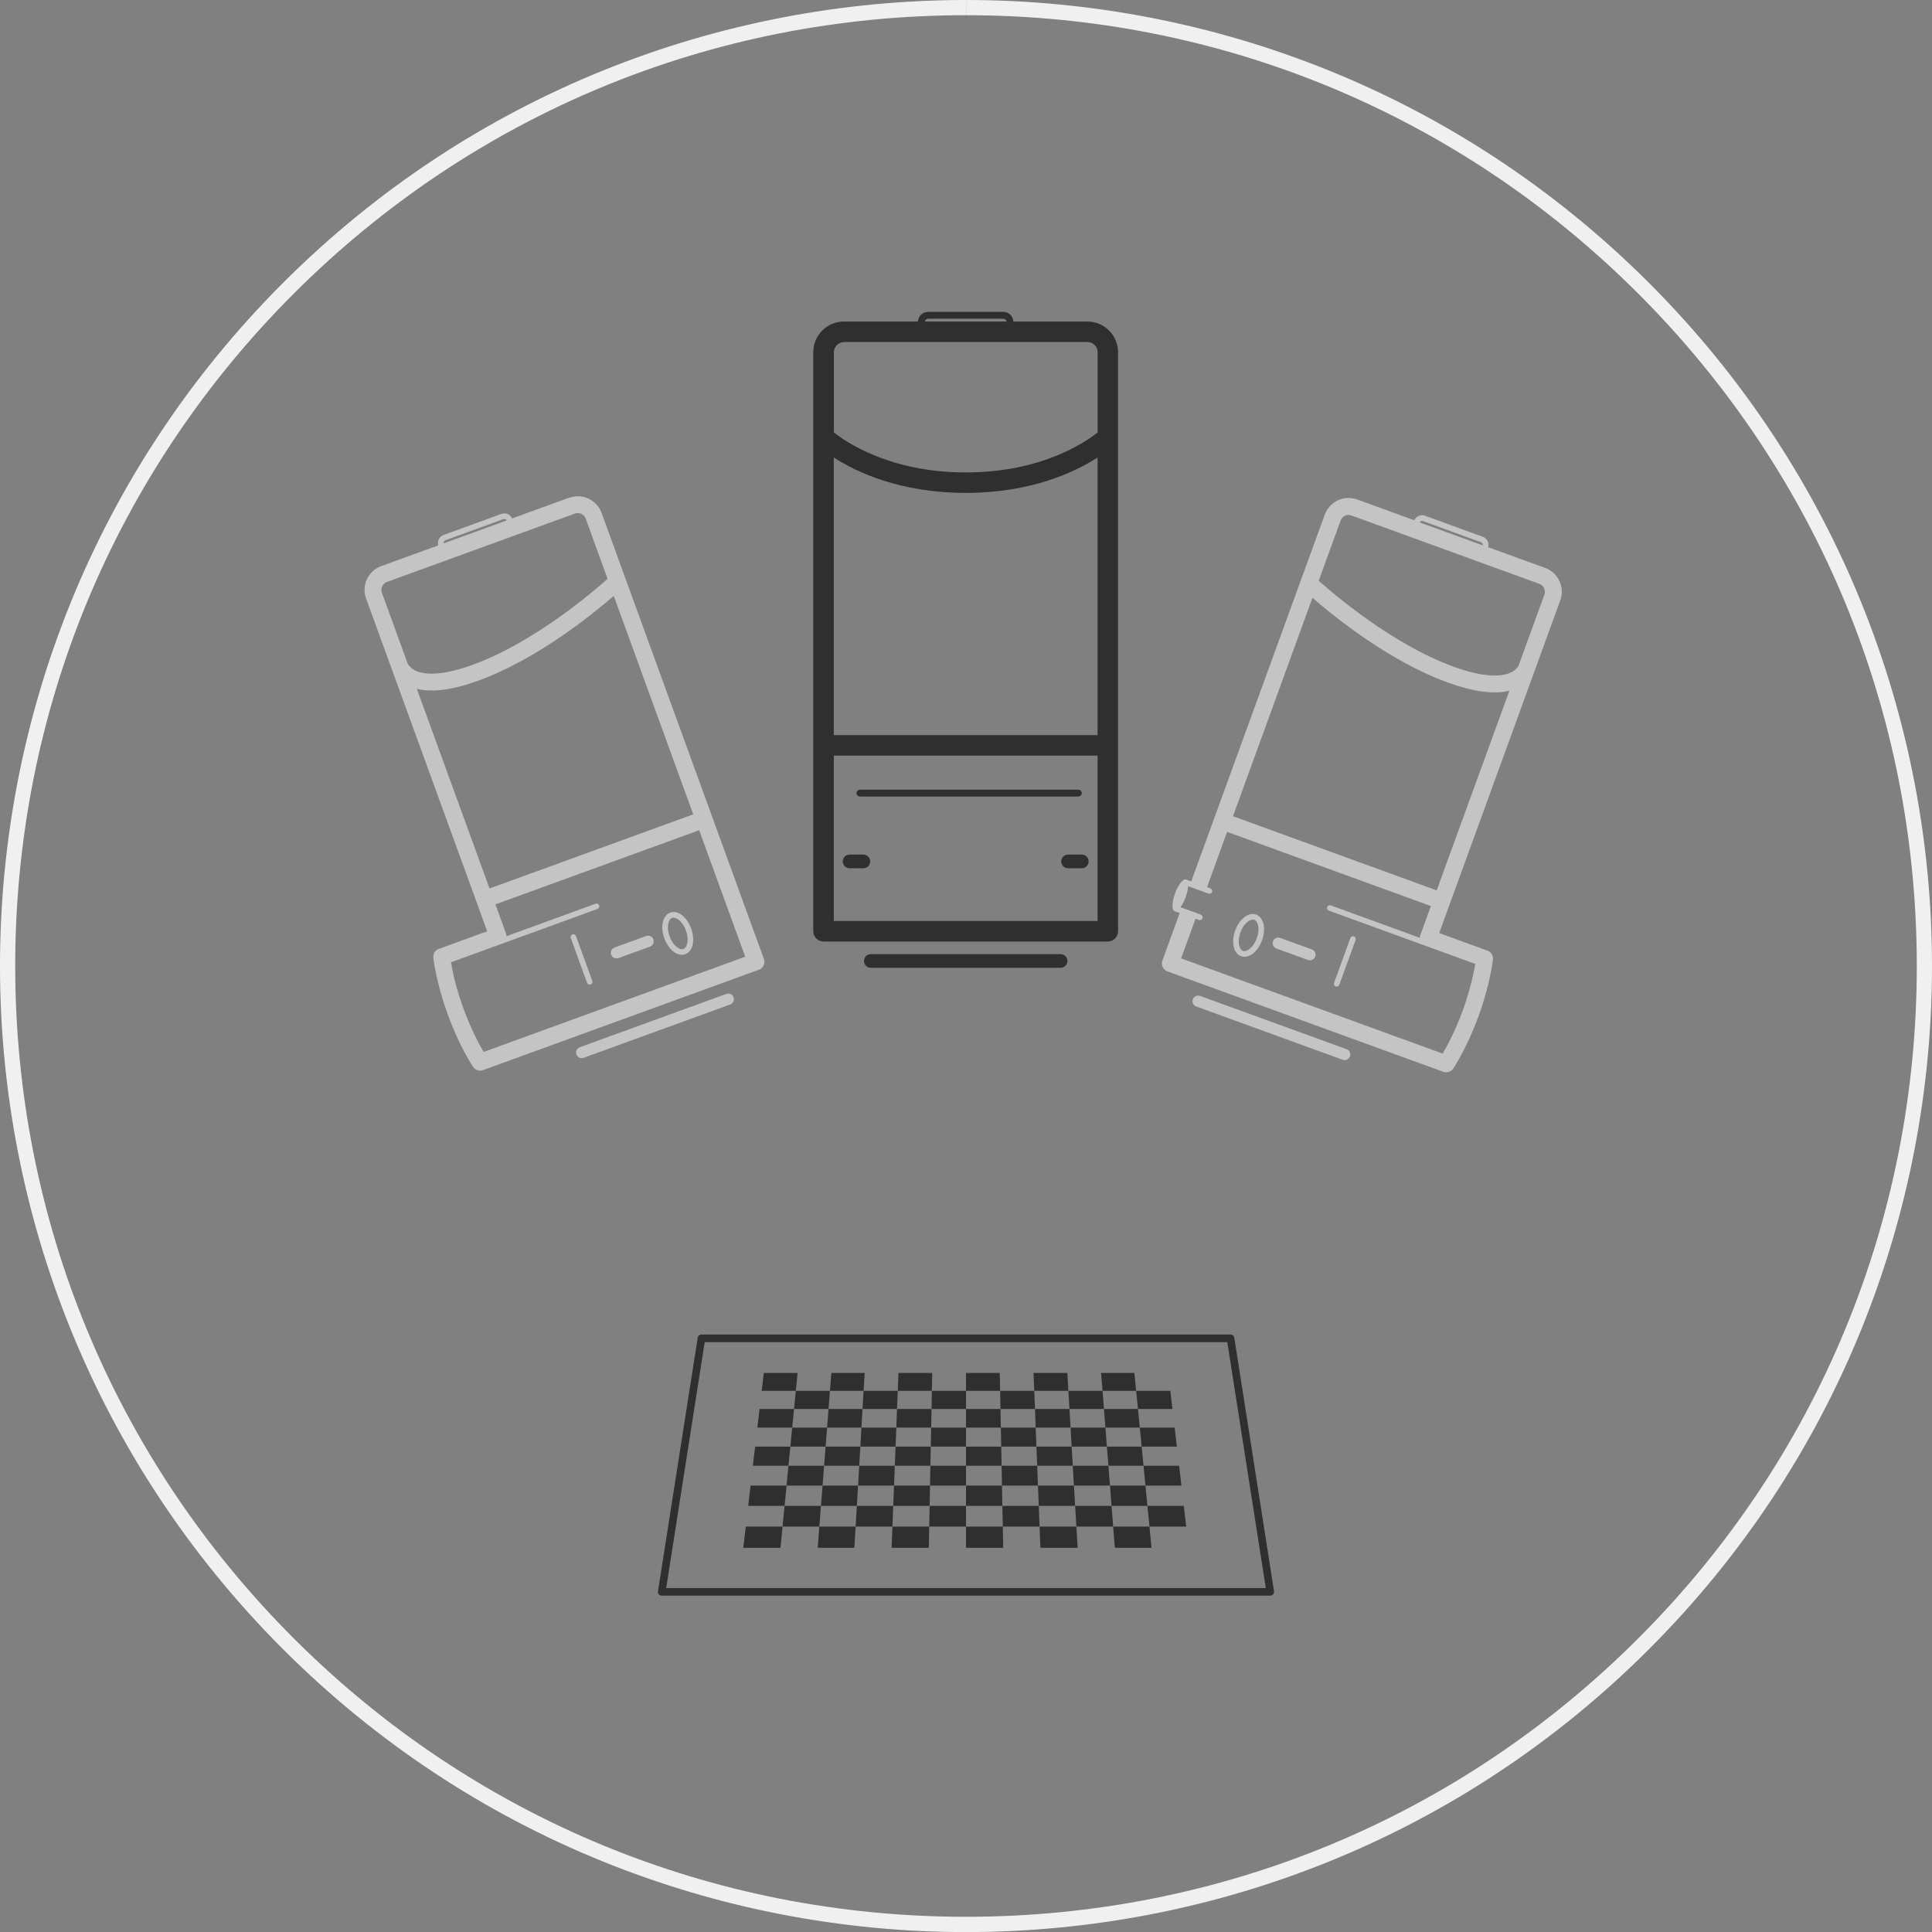 <?xml version="1.0" encoding="UTF-8"?>
<svg id="uuid-b699d577-3b7f-424b-a9de-63b8d98a91ef" data-name="图层 5" xmlns="http://www.w3.org/2000/svg" viewBox="0 0 254 254">
  <rect x="0" y="0" width="254" height="254" fill="#808080" stroke="none"/>
  <defs>
    <style>
      .uuid-ebc7e884-c7a4-42e6-8a98-55cd2ee9864b, .uuid-88ac010f-fa0e-4acb-bd81-dc3f7c24dde2, .uuid-e3690277-f7de-422f-869c-c6c1651099ff, .uuid-f8366b49-53b8-4bff-a9ce-6cf949d9f1a7 {
        stroke-width: 0px;
      }

      .uuid-ebc7e884-c7a4-42e6-8a98-55cd2ee9864b, .uuid-f8366b49-53b8-4bff-a9ce-6cf949d9f1a7 {
        fill: #2f2f2f;
      }

      .uuid-d8bbbc3e-2888-4222-9457-6823af7701b9 {
        fill: none;
        stroke: #2f2f2f;
        stroke-linecap: round;
        stroke-linejoin: round;
      }

      .uuid-88ac010f-fa0e-4acb-bd81-dc3f7c24dde2 {
        fill: #c4c4c4;
      }

      .uuid-e3690277-f7de-422f-869c-c6c1651099ff {
        fill: #f0f0f0;
      }

      .uuid-f8366b49-53b8-4bff-a9ce-6cf949d9f1a7 {
        fill-rule: evenodd;
      }
    </style>
  </defs>
  <path class="uuid-e3690277-f7de-422f-869c-c6c1651099ff" d="M127.01,0v2c33.38,0,64.77,13,88.38,36.61s36.61,55,36.61,88.39-13,64.78-36.61,88.39c-23.61,23.61-55,36.61-88.39,36.61s-64.78-13-88.39-36.61C15,191.78,2,160.39,2,127S15,62.22,38.61,38.61C62.22,15.01,93.61,2,127,2V0M127,0C94.5,0,61.99,12.4,37.2,37.2c-49.6,49.6-49.6,130.01,0,179.61,24.8,24.8,57.3,37.2,89.8,37.2s65.01-12.4,89.8-37.2c49.6-49.6,49.6-130.01,0-179.61C192,12.4,159.51,0,127,0h0Z"/>
  <g>
    <polygon class="uuid-d8bbbc3e-2888-4222-9457-6823af7701b9" points="87 209.28 167 209.28 167 209.28 161.78 175.95 92.22 175.95 87 209.28 87 209.28"/>
    <g>
      <polygon class="uuid-f8366b49-53b8-4bff-a9ce-6cf949d9f1a7" points="97.72 203.49 97.87 202.19 98.05 200.7 102.88 200.7 102.61 203.49 97.72 203.49"/>
      <polygon class="uuid-f8366b49-53b8-4bff-a9ce-6cf949d9f1a7" points="107.5 203.49 107.6 202.19 107.72 200.7 112.49 200.7 112.32 203.49 107.5 203.49"/>
      <polygon class="uuid-f8366b49-53b8-4bff-a9ce-6cf949d9f1a7" points="117.22 203.49 117.27 202.19 117.33 200.7 122.16 200.7 122.11 203.49 117.22 203.49"/>
      <polygon class="uuid-f8366b49-53b8-4bff-a9ce-6cf949d9f1a7" points="127 203.49 127 202.19 127 200.7 131.84 200.7 131.89 203.49 127 203.49"/>
      <polygon class="uuid-f8366b49-53b8-4bff-a9ce-6cf949d9f1a7" points="136.78 203.49 136.73 202.19 136.67 200.7 141.51 200.7 141.68 203.49 136.78 203.49"/>
      <polygon class="uuid-f8366b49-53b8-4bff-a9ce-6cf949d9f1a7" points="146.57 203.49 146.46 202.19 146.35 200.7 151.12 200.7 151.39 203.49 146.57 203.49"/>
      <polygon class="uuid-f8366b49-53b8-4bff-a9ce-6cf949d9f1a7" points="98.37 197.98 98.51 196.73 98.68 195.31 103.41 195.31 103.15 197.98 98.37 197.98"/>
      <polygon class="uuid-f8366b49-53b8-4bff-a9ce-6cf949d9f1a7" points="102.88 200.7 103 199.47 103.15 197.98 107.93 197.98 107.72 200.7 102.88 200.7"/>
      <polygon class="uuid-f8366b49-53b8-4bff-a9ce-6cf949d9f1a7" points="107.93 197.98 108.03 196.73 108.14 195.31 112.81 195.31 112.65 197.98 107.93 197.98"/>
      <polygon class="uuid-f8366b49-53b8-4bff-a9ce-6cf949d9f1a7" points="112.49 200.7 112.56 199.47 112.65 197.98 117.43 197.98 117.33 200.7 112.49 200.7"/>
      <polygon class="uuid-f8366b49-53b8-4bff-a9ce-6cf949d9f1a7" points="117.43 197.98 117.48 196.73 117.54 195.31 122.27 195.31 122.22 197.98 117.43 197.98"/>
      <polygon class="uuid-f8366b49-53b8-4bff-a9ce-6cf949d9f1a7" points="122.16 200.7 122.19 199.47 122.22 197.98 127 197.98 127 200.7 122.16 200.7"/>
      <polygon class="uuid-f8366b49-53b8-4bff-a9ce-6cf949d9f1a7" points="127 197.98 127 196.73 127 195.31 131.73 195.31 131.78 197.98 127 197.98"/>
      <polygon class="uuid-f8366b49-53b8-4bff-a9ce-6cf949d9f1a7" points="131.84 200.7 131.81 199.47 131.78 197.98 136.57 197.98 136.67 200.7 131.84 200.7"/>
      <polygon class="uuid-f8366b49-53b8-4bff-a9ce-6cf949d9f1a7" points="136.57 197.98 136.52 196.73 136.46 195.31 141.19 195.31 141.35 197.98 136.57 197.98"/>
      <polygon class="uuid-f8366b49-53b8-4bff-a9ce-6cf949d9f1a7" points="141.51 200.7 141.44 199.47 141.35 197.98 146.13 197.98 146.35 200.7 141.51 200.7"/>
      <polygon class="uuid-f8366b49-53b8-4bff-a9ce-6cf949d9f1a7" points="146.13 197.98 146.04 196.73 145.93 195.31 150.59 195.31 150.85 197.98 146.13 197.98"/>
      <polygon class="uuid-f8366b49-53b8-4bff-a9ce-6cf949d9f1a7" points="151.12 200.7 151 199.47 150.85 197.98 155.63 197.98 155.95 200.7 151.12 200.7"/>
      <polygon class="uuid-f8366b49-53b8-4bff-a9ce-6cf949d9f1a7" points="98.98 192.7 99.12 191.51 99.28 190.19 103.91 190.19 103.66 192.7 98.98 192.7"/>
      <polygon class="uuid-f8366b49-53b8-4bff-a9ce-6cf949d9f1a7" points="103.41 195.31 103.52 194.13 103.66 192.7 108.34 192.7 108.14 195.31 103.41 195.31"/>
      <polygon class="uuid-f8366b49-53b8-4bff-a9ce-6cf949d9f1a7" points="108.34 192.7 108.44 191.51 108.54 190.19 113.11 190.19 112.96 192.7 108.34 192.7"/>
      <polygon class="uuid-f8366b49-53b8-4bff-a9ce-6cf949d9f1a7" points="112.81 195.31 112.88 194.13 112.96 192.7 117.64 192.7 117.54 195.31 112.81 195.31"/>
      <polygon class="uuid-f8366b49-53b8-4bff-a9ce-6cf949d9f1a7" points="117.64 192.7 117.69 191.51 117.74 190.19 122.37 190.19 122.32 192.7 117.64 192.7"/>
      <polygon class="uuid-f8366b49-53b8-4bff-a9ce-6cf949d9f1a7" points="122.27 195.31 122.29 194.13 122.32 192.7 127 192.7 127 195.31 122.27 195.31"/>
      <polygon class="uuid-f8366b49-53b8-4bff-a9ce-6cf949d9f1a7" points="127 192.7 127 191.51 127 190.19 131.63 190.19 131.68 192.7 127 192.7"/>
      <polygon class="uuid-f8366b49-53b8-4bff-a9ce-6cf949d9f1a7" points="131.73 195.31 131.71 194.13 131.68 192.7 136.36 192.7 136.46 195.31 131.73 195.31"/>
      <polygon class="uuid-f8366b49-53b8-4bff-a9ce-6cf949d9f1a7" points="136.36 192.7 136.31 191.51 136.26 190.19 140.89 190.19 141.04 192.7 136.36 192.7"/>
      <polygon class="uuid-f8366b49-53b8-4bff-a9ce-6cf949d9f1a7" points="141.19 195.31 141.12 194.13 141.04 192.7 145.72 192.7 145.93 195.31 141.19 195.31"/>
      <polygon class="uuid-f8366b49-53b8-4bff-a9ce-6cf949d9f1a7" points="145.72 192.7 145.63 191.51 145.52 190.19 150.09 190.19 150.34 192.7 145.72 192.7"/>
      <polygon class="uuid-f8366b49-53b8-4bff-a9ce-6cf949d9f1a7" points="150.59 195.31 150.48 194.13 150.34 192.7 155.02 192.7 155.32 195.31 150.59 195.31"/>
      <polygon class="uuid-f8366b49-53b8-4bff-a9ce-6cf949d9f1a7" points="99.57 187.69 99.71 186.55 99.86 185.24 104.39 185.24 104.15 187.69 99.57 187.69"/>
      <polygon class="uuid-f8366b49-53b8-4bff-a9ce-6cf949d9f1a7" points="103.91 190.19 104.02 189.02 104.15 187.69 108.74 187.69 108.54 190.19 103.91 190.19"/>
      <polygon class="uuid-f8366b49-53b8-4bff-a9ce-6cf949d9f1a7" points="108.74 187.69 108.83 186.55 108.93 185.24 113.4 185.24 113.25 187.69 108.74 187.69"/>
      <polygon class="uuid-f8366b49-53b8-4bff-a9ce-6cf949d9f1a7" points="113.11 190.19 113.18 189.02 113.25 187.69 117.84 187.69 117.74 190.19 113.11 190.19"/>
      <polygon class="uuid-f8366b49-53b8-4bff-a9ce-6cf949d9f1a7" points="117.84 187.69 117.88 186.55 117.93 185.24 122.47 185.24 122.42 187.69 117.84 187.69"/>
      <polygon class="uuid-f8366b49-53b8-4bff-a9ce-6cf949d9f1a7" points="122.37 190.19 122.39 189.02 122.42 187.69 127 187.69 127 190.19 122.37 190.19"/>
      <polygon class="uuid-f8366b49-53b8-4bff-a9ce-6cf949d9f1a7" points="127 187.69 127 186.55 127 185.24 131.53 185.24 131.58 187.69 127 187.69"/>
      <polygon class="uuid-f8366b49-53b8-4bff-a9ce-6cf949d9f1a7" points="131.63 190.19 131.61 189.02 131.58 187.69 136.16 187.69 136.26 190.19 131.63 190.19"/>
      <polygon class="uuid-f8366b49-53b8-4bff-a9ce-6cf949d9f1a7" points="136.16 187.69 136.12 186.55 136.07 185.24 140.6 185.24 140.75 187.69 136.16 187.69"/>
      <polygon class="uuid-f8366b49-53b8-4bff-a9ce-6cf949d9f1a7" points="140.89 190.19 140.82 189.02 140.75 187.69 145.33 187.69 145.52 190.19 140.89 190.19"/>
      <polygon class="uuid-f8366b49-53b8-4bff-a9ce-6cf949d9f1a7" points="145.33 187.69 145.24 186.55 145.14 185.24 149.61 185.24 149.85 187.69 145.33 187.69"/>
      <polygon class="uuid-f8366b49-53b8-4bff-a9ce-6cf949d9f1a7" points="150.09 190.19 149.98 189.02 149.85 187.69 154.43 187.69 154.72 190.19 150.09 190.19"/>
      <polygon class="uuid-f8366b49-53b8-4bff-a9ce-6cf949d9f1a7" points="100.14 182.85 100.27 181.75 100.42 180.5 104.86 180.5 104.63 182.85 100.14 182.85"/>
      <polygon class="uuid-f8366b49-53b8-4bff-a9ce-6cf949d9f1a7" points="104.39 185.24 104.5 184.16 104.63 182.85 109.11 182.85 108.93 185.24 104.39 185.24"/>
      <polygon class="uuid-f8366b49-53b8-4bff-a9ce-6cf949d9f1a7" points="109.11 182.85 109.2 181.75 109.3 180.5 113.68 180.5 113.54 182.85 109.11 182.85"/>
      <polygon class="uuid-f8366b49-53b8-4bff-a9ce-6cf949d9f1a7" points="113.4 185.24 113.46 184.16 113.54 182.85 118.03 182.85 117.93 185.24 113.4 185.24"/>
      <polygon class="uuid-f8366b49-53b8-4bff-a9ce-6cf949d9f1a7" points="118.03 182.85 118.07 181.75 118.12 180.5 122.56 180.5 122.51 182.85 118.03 182.85"/>
      <polygon class="uuid-f8366b49-53b8-4bff-a9ce-6cf949d9f1a7" points="122.47 185.24 122.49 184.16 122.51 182.85 127 182.85 127 185.24 122.47 185.24"/>
      <polygon class="uuid-f8366b49-53b8-4bff-a9ce-6cf949d9f1a7" points="127 182.85 127 181.75 127 180.5 131.44 180.5 131.49 182.85 127 182.85"/>
      <polygon class="uuid-f8366b49-53b8-4bff-a9ce-6cf949d9f1a7" points="131.53 185.24 131.51 184.16 131.49 182.85 135.97 182.85 136.07 185.24 131.53 185.24"/>
      <polygon class="uuid-f8366b49-53b8-4bff-a9ce-6cf949d9f1a7" points="135.97 182.85 135.93 181.75 135.88 180.5 140.32 180.5 140.46 182.85 135.97 182.85"/>
      <polygon class="uuid-f8366b49-53b8-4bff-a9ce-6cf949d9f1a7" points="140.6 185.24 140.54 184.16 140.46 182.85 144.95 182.85 145.14 185.24 140.6 185.24"/>
      <polygon class="uuid-f8366b49-53b8-4bff-a9ce-6cf949d9f1a7" points="144.95 182.85 144.86 181.75 144.76 180.5 149.14 180.5 149.37 182.85 144.95 182.85"/>
      <polygon class="uuid-f8366b49-53b8-4bff-a9ce-6cf949d9f1a7" points="149.61 185.24 149.5 184.16 149.37 182.85 153.86 182.85 154.14 185.24 149.61 185.24"/>
    </g>
  </g>
  <g>
    <path class="uuid-ebc7e884-c7a4-42e6-8a98-55cd2ee9864b" d="M142.95,42.27h-9.72c-.04-.71-.62-1.27-1.34-1.27h-9.87c-.72,0-1.3.56-1.34,1.27h-9.72c-2.23,0-4.04,1.81-4.04,4.04v76.12c0,.74.6,1.35,1.35,1.35h37.37c.74,0,1.35-.6,1.35-1.35V46.31c0-2.23-1.81-4.04-4.04-4.04ZM109.62,60.15c2.93,1.89,8.7,4.65,17.34,4.65s14.4-2.76,17.34-4.65v36.5h-34.68v-36.5ZM122.03,41.9h9.87c.22,0,.4.16.43.37h-10.74c.04-.21.21-.37.43-.37ZM110.97,44.96h31.99c.74,0,1.35.6,1.35,1.35v10.54c-1.52,1.22-7.3,5.26-17.34,5.26s-15.81-4.05-17.34-5.26v-10.53c0-.74.6-1.35,1.35-1.35ZM109.62,121.08v-21.74h34.68v21.74h-34.68Z"/>
    <path class="uuid-ebc7e884-c7a4-42e6-8a98-55cd2ee9864b" d="M139.43,125.44h-24.94c-.5,0-.9.4-.9.9s.4.9.9.9h24.94c.5,0,.9-.4.9-.9s-.4-.9-.9-.9Z"/>
    <path class="uuid-ebc7e884-c7a4-42e6-8a98-55cd2ee9864b" d="M142.22,112.35h-1.8c-.5,0-.9.4-.9.9s.4.9.9.9h1.8c.5,0,.9-.4.9-.9s-.4-.9-.9-.9Z"/>
    <path class="uuid-ebc7e884-c7a4-42e6-8a98-55cd2ee9864b" d="M113.5,112.35h-1.8c-.5,0-.9.4-.9.9s.4.9.9.9h1.8c.5,0,.9-.4.9-.9s-.4-.9-.9-.9Z"/>
    <path class="uuid-ebc7e884-c7a4-42e6-8a98-55cd2ee9864b" d="M113.05,104.72h28.72c.25,0,.45-.2.45-.45s-.2-.45-.45-.45h-28.72c-.25,0-.45.2-.45.45s.2.45.45.45Z"/>
  </g>
  <g>
    <path class="uuid-88ac010f-fa0e-4acb-bd81-dc3f7c24dde2" d="M95.49,130.67l-19.27,7.01c-.38.14-.58.56-.44.95s.56.58.95.44l19.27-7.01c.38-.14.58-.56.44-.95s-.56-.58-.95-.44Z"/>
    <path class="uuid-88ac010f-fa0e-4acb-bd81-dc3f7c24dde2" d="M80.35,125.52c.14.38.56.58.95.44l4.16-1.51c.38-.14.58-.56.44-.95s-.56-.58-.95-.44l-4.16,1.51c-.38.14-.58.56-.44.95Z"/>
    <path class="uuid-88ac010f-fa0e-4acb-bd81-dc3f7c24dde2" d="M75.26,122.85c-.19.07-.29.28-.22.47l2.14,5.89c.07.19.28.29.47.22s.29-.28.22-.47l-2.14-5.89c-.07-.19-.28-.29-.47-.22Z"/>
    <path class="uuid-88ac010f-fa0e-4acb-bd81-dc3f7c24dde2" d="M74.83,65.43l-7.51,2.73c-.23-.53-.84-.81-1.39-.6l-7.63,2.78c-.55.2-.84.8-.68,1.36l-7.51,2.73c-1.72.63-2.61,2.53-1.98,4.26l15.92,43.74-6.36,2.32c-.48.17-.77.65-.72,1.15.01.13.35,3.21,1.89,7.45s3.27,6.81,3.34,6.92c.28.42.82.59,1.3.42l36.27-13.2c.57-.21.87-.84.66-1.42l-21.34-58.64c-.63-1.72-2.53-2.61-4.26-1.98ZM58.55,71.03l7.63-2.78c.17-.06.35.01.44.17l-8.3,3.02c-.03-.17.06-.35.23-.41ZM97.97,125.78l-34.39,12.52c-.59-1.01-1.66-3.01-2.65-5.71s-1.45-4.93-1.64-6.08l19.26-7.01c.19-.07.29-.28.22-.47s-.28-.29-.47-.22l-11.72,4.27c0-.12-.02-.25-.06-.37l-1.39-3.81,26.79-9.75,6.06,16.64ZM91.15,107.06l-26.79,9.75-9.56-26.25c2.03.5,4.74.15,8.1-1.08,7.72-2.81,14.96-8.68,17.79-11.14l10.45,28.72ZM79.88,76.1c-2.05,1.83-9.76,8.4-17.73,11.3-4.75,1.73-6.88,1.16-7.73.66-.41-.24-.66-.54-.81-.78l-3.4-9.35c-.21-.57.09-1.21.66-1.42l24.71-8.99c.57-.21,1.21.09,1.42.66l2.88,7.92Z"/>
    <path class="uuid-88ac010f-fa0e-4acb-bd81-dc3f7c24dde2" d="M90.1,125.45c.99-.36,1.33-1.84.77-3.38s-1.77-2.45-2.76-2.09-1.33,1.84-.77,3.38,1.77,2.45,2.76,2.09ZM88.36,120.68c.51-.19,1.38.45,1.82,1.65s.18,2.24-.33,2.43-1.38-.45-1.82-1.65-.18-2.24.33-2.43Z"/>
  </g>
  <g>
    <path class="uuid-88ac010f-fa0e-4acb-bd81-dc3f7c24dde2" d="M177.04,137.94l-19.27-7.01c-.38-.14-.81.06-.95.44s.06.81.44.95l19.27,7.01c.38.14.81-.06.95-.44s-.06-.81-.44-.95Z"/>
    <path class="uuid-88ac010f-fa0e-4acb-bd81-dc3f7c24dde2" d="M172.47,124.82l-4.16-1.51c-.38-.14-.81.06-.95.44s.06.81.44.95l4.16,1.51c.38.14.81-.06.95-.44s-.06-.81-.44-.95Z"/>
    <path class="uuid-88ac010f-fa0e-4acb-bd81-dc3f7c24dde2" d="M178,123.11c-.19-.07-.4.03-.47.22l-2.14,5.89c-.07.19.03.4.22.47s.4-.03.47-.22l2.14-5.89c.07-.19-.03-.4-.22-.47Z"/>
    <path class="uuid-88ac010f-fa0e-4acb-bd81-dc3f7c24dde2" d="M165.15,120.24c-.99-.36-2.21.56-2.76,2.09s-.22,3.01.77,3.38,2.21-.56,2.76-2.09.22-3.01-.77-3.38ZM163.41,125.01c-.51-.19-.77-1.23-.33-2.43s1.31-1.83,1.82-1.65.77,1.23.33,2.43-1.31,1.83-1.82,1.65Z"/>
    <path class="uuid-88ac010f-fa0e-4acb-bd81-dc3f7c24dde2" d="M196.29,126.14c.05-.5-.24-.98-.72-1.15l-6.36-2.32,15.92-43.74c.63-1.72-.26-3.63-1.98-4.26l-7.51-2.73c.17-.56-.12-1.16-.68-1.36l-7.63-2.78c-.55-.2-1.16.07-1.39.6l-7.51-2.73c-1.72-.63-3.63.26-4.26,1.98l-17.69,48.59,2.08.76.03-.09,2.74-7.54,26.79,9.75-1.39,3.81c-.04.12-.06.25-.06.37l-11.72-4.27c-.19-.07-.4.03-.47.22s.03.4.22.47l19.26,7.01c-.2,1.15-.66,3.37-1.64,6.08s-2.06,4.7-2.65,5.71l-34.39-12.52,2.01-5.52v-.02s-2.07-.76-2.07-.76l-2.4,6.59c-.21.57.09,1.21.66,1.42l36.27,13.2c.48.17,1.01,0,1.3-.42.07-.11,1.8-2.68,3.34-6.92,1.54-4.24,1.88-7.32,1.89-7.45ZM187.08,68.51l7.63,2.78c.17.06.26.24.23.41l-8.3-3.02c.09-.15.27-.23.44-.17ZM188.89,117.06l-26.79-9.75,10.45-28.72c2.82,2.46,10.06,8.33,17.79,11.14,3.36,1.22,6.07,1.58,8.1,1.08l-9.56,26.25ZM199.64,87.53c-.14.24-.37.52-.76.75-.84.51-2.97,1.12-7.78-.63-7.97-2.9-15.68-9.47-17.73-11.3l2.88-7.92c.21-.57.84-.87,1.42-.66l24.71,8.99c.57.21.87.84.66,1.42l-3.4,9.35Z"/>
    <path class="uuid-88ac010f-fa0e-4acb-bd81-dc3f7c24dde2" d="M157.88,120.25l-2.68-.98c.24-.33.49-.79.68-1.32s.3-1.04.32-1.45l2.68.98c.19.07.4-.03.47-.22s-.03-.4-.22-.47l-3.2-1.16h0s0,0,0,0c-.38-.14-1.03.68-1.45,1.83s-.45,2.19-.06,2.33c0,0,0,0,0,0h0s3.2,1.16,3.2,1.16c.19.07.4-.03.47-.22s-.03-.4-.22-.47Z"/>
  </g>
</svg>